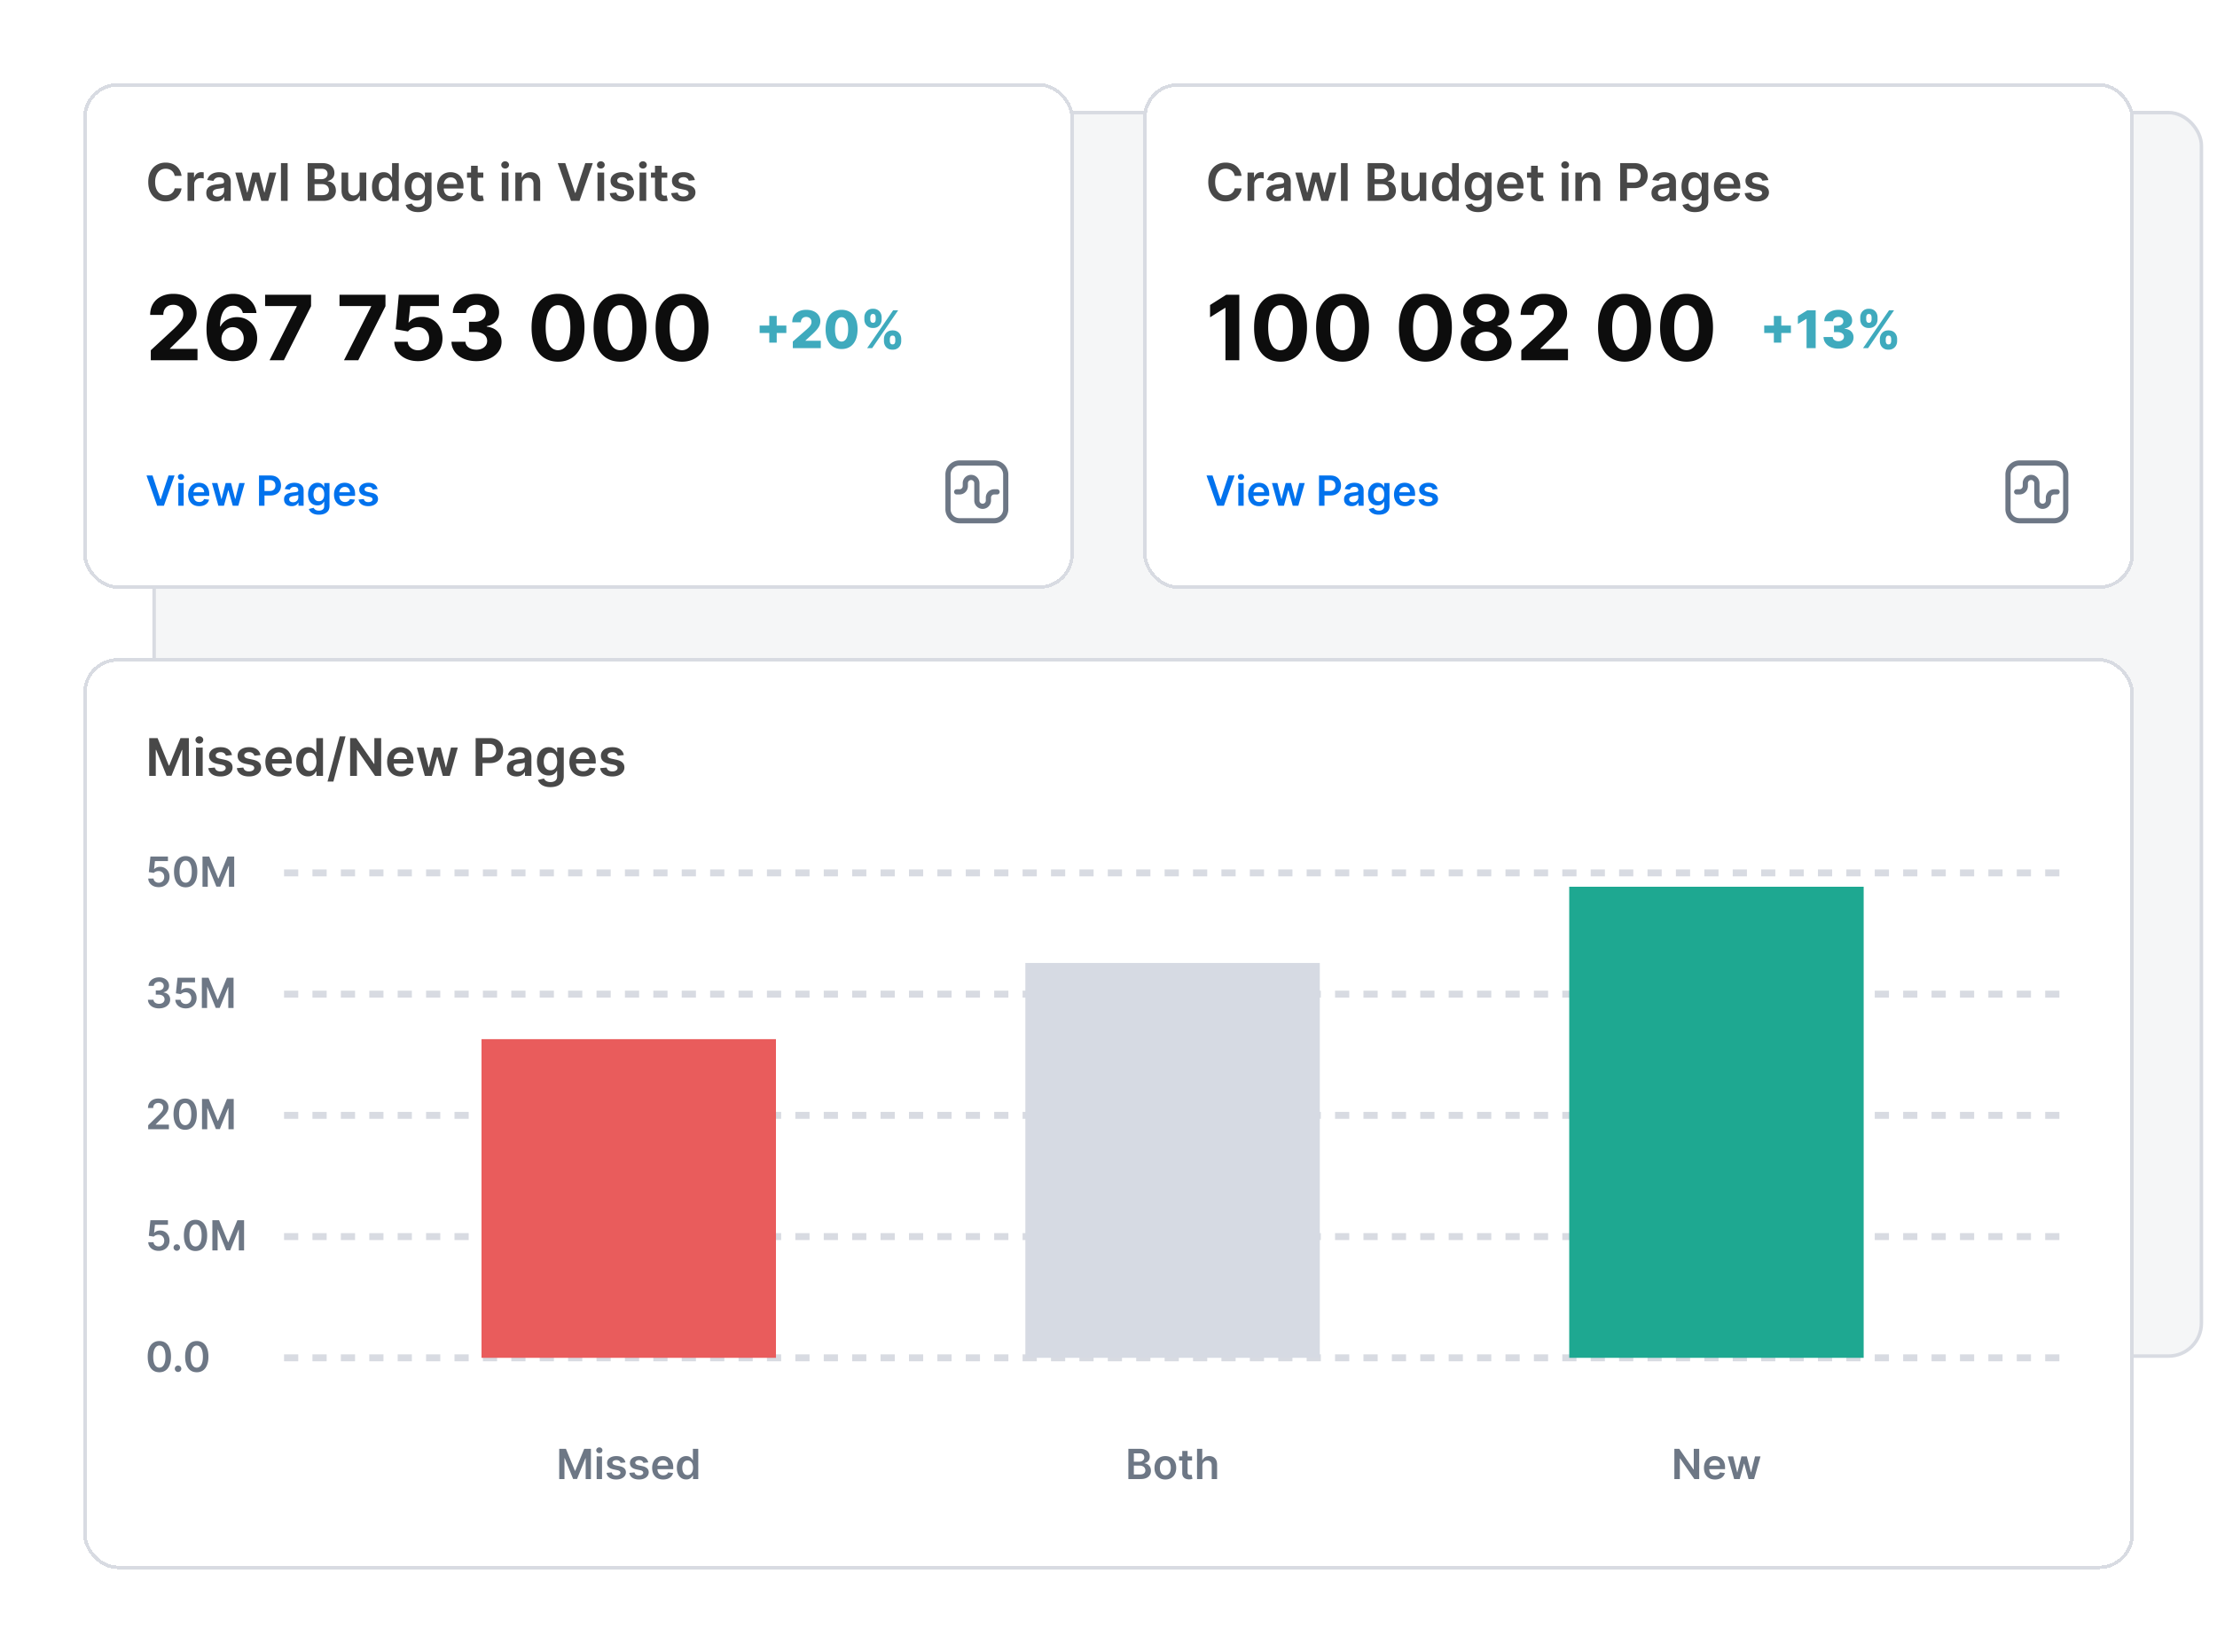 <svg xmlns="http://www.w3.org/2000/svg" width="640" height="477" fill="none"><rect width="591" height="359" x="44.5" y="32.5" fill="#F5F6F7" rx="9.5"/><rect width="591" height="359" x="44.5" y="32.5" stroke="#D8DBE2" rx="9.5"/><g filter="url(#a)"><rect width="286" height="146" x="24" y="12" fill="#fff" rx="10" shape-rendering="crispEdges"/><rect width="285" height="145" x="24.5" y="12.5" stroke="#D8DBE2" rx="9.5" shape-rendering="crispEdges"/><path fill="#484848" d="M52.414 38.772h-1.992a2.5 2.5 0 0 0-.315-.869 2.33 2.33 0 0 0-1.347-1.049 3 3 0 0 0-.933-.138q-.89 0-1.576.447-.687.442-1.076 1.3-.39.852-.39 2.082 0 1.252.39 2.11.394.852 1.076 1.289.687.43 1.571.431.49 0 .916-.127a2.5 2.5 0 0 0 .773-.39q.346-.255.58-.628.24-.373.33-.852l1.993.01a4.3 4.3 0 0 1-.485 1.46 4.3 4.3 0 0 1-.964 1.204 4.5 4.5 0 0 1-1.396.81 5.2 5.2 0 0 1-1.774.287q-1.437 0-2.567-.666t-1.78-1.923-.649-3.015q0-1.763.655-3.014.655-1.258 1.785-1.923 1.13-.666 2.557-.666.91 0 1.693.255t1.396.752q.612.489 1.007 1.203a4.5 4.5 0 0 1 .522 1.62M54.138 46v-8.182h1.87v1.364h.085q.224-.71.767-1.092.549-.39 1.252-.389.159 0 .357.016.203.011.335.037v1.774a2 2 0 0 0-.388-.075 4 4 0 0 0-.506-.037 1.95 1.95 0 0 0-.949.23q-.415.222-.655.623-.24.399-.24.921V46zm8.155.165q-.777 0-1.4-.277a2.3 2.3 0 0 1-.98-.83q-.358-.55-.357-1.354 0-.693.255-1.145t.698-.724.996-.41a8 8 0 0 1 1.156-.208q.72-.075 1.166-.133.448-.064.65-.192.208-.135.208-.41v-.032q0-.602-.357-.933-.356-.33-1.028-.33-.708 0-1.124.31-.41.308-.554.729l-1.8-.256q.213-.746.703-1.246a3.06 3.06 0 0 1 1.199-.757q.708-.255 1.566-.255.59 0 1.177.138.585.139 1.07.458.485.315.778.858.298.543.298 1.358V46H64.76v-1.124h-.064q-.176.34-.496.64-.315.293-.793.473a3.2 3.2 0 0 1-1.114.176m.501-1.417q.58 0 1.007-.229.426-.234.655-.618.234-.383.234-.836v-.964a.9.9 0 0 1-.308.138q-.214.064-.48.112-.267.048-.527.085-.261.038-.453.064a3.4 3.4 0 0 0-.772.192 1.3 1.3 0 0 0-.538.373q-.198.234-.198.607 0 .533.39.805.389.27.99.271M70.241 46l-2.312-8.182h1.966l1.438 5.753h.074l1.47-5.753h1.945l1.47 5.721h.08l1.417-5.72h1.97L77.444 46h-2.009L73.9 40.47h-.112L72.254 46zm12.793-10.91V46h-1.928V35.09zM88.824 46V35.09h4.175q1.183 0 1.966.374.788.367 1.177 1.007.394.64.394 1.448 0 .666-.255 1.14-.256.47-.688.762a2.9 2.9 0 0 1-.964.42v.107q.58.032 1.114.357.537.32.878.906.341.585.341 1.417a2.9 2.9 0 0 1-.41 1.523q-.41.671-1.236 1.06-.826.39-2.077.389zm1.975-1.651h2.126q1.076 0 1.55-.41.48-.416.48-1.066a1.63 1.63 0 0 0-.922-1.491q-.443-.23-1.055-.23h-2.179zm0-4.618h1.955q.511 0 .922-.187.41-.192.644-.538.24-.351.24-.83 0-.636-.448-1.045-.442-.41-1.315-.41h-1.998zm13.012 2.828v-4.74h1.928V46h-1.869v-1.454h-.086a2.46 2.46 0 0 1-.91 1.124q-.629.435-1.55.436-.805 0-1.423-.356a2.5 2.5 0 0 1-.959-1.05q-.346-.692-.346-1.672v-5.21h1.929v4.911q0 .778.426 1.236t1.118.458q.427 0 .826-.207.4-.208.655-.618.261-.416.261-1.04m6.947 3.585a3.1 3.1 0 0 1-1.725-.496q-.762-.495-1.204-1.438-.442-.942-.442-2.29 0-1.364.447-2.301.453-.943 1.22-1.423a3.13 3.13 0 0 1 1.71-.484q.718 0 1.182.245.464.24.735.58.272.336.421.634h.08v-4.08h1.934V46h-1.897v-1.29h-.117q-.149.3-.431.635a2.4 2.4 0 0 1-.746.564q-.463.235-1.167.235m.538-1.582q.614 0 1.044-.33.432-.336.656-.933.223-.595.223-1.39t-.223-1.38q-.22-.586-.65-.91-.426-.325-1.05-.325-.644 0-1.076.335-.431.336-.649.927a3.9 3.9 0 0 0-.219 1.353q0 .767.219 1.37.223.596.655.942.437.34 1.07.34m9.433 4.677q-1.04 0-1.785-.283-.745-.276-1.198-.745a2.6 2.6 0 0 1-.629-1.04l1.737-.42q.117.24.341.474.223.24.602.394.383.16.964.16.82 0 1.358-.4.538-.393.538-1.3v-1.55h-.096a2.7 2.7 0 0 1-.437.613q-.282.315-.751.528-.464.213-1.166.213a3.36 3.36 0 0 1-1.71-.442q-.762-.448-1.215-1.332-.447-.89-.447-2.227 0-1.347.447-2.274.453-.932 1.22-1.412a3.13 3.13 0 0 1 1.71-.484q.719 0 1.183.245.469.24.745.58.277.336.421.634h.107v-1.353h1.901v8.315q0 1.05-.5 1.737-.502.687-1.369 1.028-.868.34-1.971.34m.016-4.869q.612 0 1.044-.298.431-.3.655-.858.224-.56.224-1.342 0-.773-.224-1.353-.218-.58-.65-.9-.426-.325-1.049-.325-.645 0-1.076.335-.432.336-.65.922a3.7 3.7 0 0 0-.219 1.32q0 .752.219 1.316.223.56.655.874.436.309 1.071.309m9.423 1.79q-1.231 0-2.126-.512a3.47 3.47 0 0 1-1.369-1.46q-.479-.947-.479-2.231 0-1.262.479-2.216a3.6 3.6 0 0 1 1.353-1.491q.868-.538 2.04-.538.757 0 1.428.245.677.24 1.193.745.523.506.82 1.29.299.777.299 1.853v.591h-6.707v-1.3h4.858a2.1 2.1 0 0 0-.239-.985 1.75 1.75 0 0 0-.656-.687q-.415-.25-.969-.25-.59 0-1.039.287a2 2 0 0 0-.697.746q-.245.458-.251 1.007v1.135q0 .713.261 1.225.26.505.73.777.468.267 1.097.267.422 0 .762-.117.34-.123.591-.357.25-.235.378-.581l1.801.202q-.17.714-.65 1.247a3.2 3.2 0 0 1-1.214.82q-.741.288-1.694.288m9.355-8.342v1.492h-4.704v-1.492zm-3.543-1.96h1.929v7.681q0 .39.117.597a.63.63 0 0 0 .319.277q.197.074.437.074.181 0 .33-.026a3 3 0 0 0 .235-.048l.325 1.507a4 4 0 0 1-.442.117 3.6 3.6 0 0 1-.693.075 3.14 3.14 0 0 1-1.305-.218 2.03 2.03 0 0 1-.921-.757q-.336-.51-.331-1.278zM144.856 46v-8.182h1.928V46zm.969-9.343q-.458 0-.788-.304a.98.98 0 0 1-.33-.74q0-.437.33-.74.33-.31.788-.31.464 0 .789.31.33.303.33.74 0 .431-.33.74-.326.304-.789.304m4.87 4.549V46h-1.928v-8.182h1.843v1.39h.096q.282-.687.9-1.091.624-.405 1.54-.405.846 0 1.475.362.634.361.98 1.05.352.686.347 1.666V46h-1.929v-4.911q0-.82-.426-1.284-.42-.463-1.166-.463-.507 0-.901.223a1.55 1.55 0 0 0-.612.634q-.219.416-.219 1.007m12.478-6.115 2.839 8.587h.112l2.834-8.587h2.173L167.285 46h-2.439l-3.841-10.91zM172.483 46v-8.182h1.928V46zm.969-9.343q-.458 0-.788-.304a.98.98 0 0 1-.33-.74q0-.437.33-.74.33-.31.788-.31.464 0 .789.31.33.303.33.74 0 .431-.33.74-.325.304-.789.304m9.409 3.324-1.758.192a1.4 1.4 0 0 0-.261-.501 1.3 1.3 0 0 0-.49-.378 1.8 1.8 0 0 0-.757-.144q-.601 0-1.012.26-.405.262-.399.677a.7.7 0 0 0 .261.581q.271.225.895.367l1.395.299q1.161.25 1.726.793.57.544.575 1.423-.005.773-.452 1.363-.442.586-1.231.917-.788.33-1.811.33-1.501 0-2.418-.629-.917-.633-1.092-1.763l1.88-.181q.128.555.544.836.415.282 1.081.283.687 0 1.102-.283.421-.282.421-.698a.73.73 0 0 0-.271-.58q-.267-.23-.831-.352l-1.396-.293q-1.177-.245-1.742-.825-.565-.585-.559-1.481-.006-.756.41-1.31.42-.56 1.167-.863.75-.31 1.731-.31 1.438 0 2.264.613.83.612 1.028 1.657M184.627 46v-8.182h1.928V46zm.969-9.343q-.458 0-.788-.304a.98.98 0 0 1-.331-.74q0-.437.331-.74.33-.31.788-.31a1.1 1.1 0 0 1 .788.31.97.97 0 0 1 .331.74.98.98 0 0 1-.331.74 1.1 1.1 0 0 1-.788.304m7.027 1.161v1.492h-4.703v-1.492zm-3.542-1.96h1.928v7.681q0 .39.117.597a.64.64 0 0 0 .32.277q.197.074.437.074.181 0 .33-.026.155-.027.234-.048l.325 1.507q-.154.054-.442.117a3.6 3.6 0 0 1-.692.075 3.14 3.14 0 0 1-1.305-.218 2.03 2.03 0 0 1-.922-.757q-.335-.51-.33-1.278zm11.504 4.123-1.757.192a1.4 1.4 0 0 0-.262-.501 1.3 1.3 0 0 0-.49-.378 1.8 1.8 0 0 0-.756-.144q-.602 0-1.012.26-.405.262-.4.677a.71.71 0 0 0 .261.581q.273.225.895.367l1.396.299q1.16.25 1.726.793.57.544.575 1.423-.004.773-.453 1.363-.442.586-1.23.917-.789.33-1.811.33-1.503 0-2.419-.629-.915-.633-1.092-1.763l1.881-.181q.127.555.543.836.416.282 1.081.283.688 0 1.103-.283.421-.282.421-.698a.73.73 0 0 0-.272-.58q-.266-.23-.831-.352l-1.395-.293q-1.178-.245-1.742-.825-.565-.585-.559-1.481-.006-.756.41-1.31.42-.56 1.166-.863.752-.31 1.731-.31 1.439 0 2.264.613.831.612 1.028 1.657"/><path fill="#0D0D0D" d="M43.533 92v-2.88l6.73-6.233a25 25 0 0 0 1.44-1.496q.592-.664.896-1.302.305-.645.305-1.394 0-.83-.378-1.43a2.5 2.5 0 0 0-1.035-.933 3.24 3.24 0 0 0-1.486-.333q-.868 0-1.514.351-.647.351-.997 1.007-.351.656-.351 1.56h-3.795q0-1.856.84-3.222t2.355-2.115 3.49-.748q2.031 0 3.536.72 1.514.711 2.354 1.976t.84 2.9q0 1.07-.424 2.114-.416 1.043-1.487 2.317-1.07 1.265-3.019 3.038l-2.76 2.705v.13h7.94V92zm23.634.258a8.5 8.5 0 0 1-2.816-.489 6.4 6.4 0 0 1-2.42-1.56q-1.07-1.08-1.698-2.862-.62-1.782-.619-4.377.01-2.382.545-4.256.544-1.883 1.551-3.195a6.8 6.8 0 0 1 2.428-1.994q1.413-.693 3.167-.693 1.893 0 3.342.739 1.45.73 2.327 1.985.886 1.256 1.071 2.816h-3.942q-.23-.988-.97-1.551-.739-.564-1.828-.563-1.845 0-2.807 1.606-.95 1.607-.97 4.367h.13a4.4 4.4 0 0 1 1.145-1.43 5.2 5.2 0 0 1 1.653-.915 6 6 0 0 1 1.966-.323q1.68 0 2.992.794a5.63 5.63 0 0 1 2.068 2.16q.757 1.376.757 3.15 0 1.92-.895 3.415-.887 1.497-2.484 2.346-1.588.84-3.693.83m-.019-3.139a3.12 3.12 0 0 0 2.798-1.643 3.5 3.5 0 0 0 .415-1.699 3.4 3.4 0 0 0-.415-1.69 3.1 3.1 0 0 0-1.127-1.19q-.72-.444-1.643-.444-.693 0-1.283.259-.582.258-1.025.72a3.46 3.46 0 0 0-.933 2.354q0 .915.416 1.671.424.757 1.145 1.21a3.07 3.07 0 0 0 1.652.452M77.822 92l7.838-15.511v-.13H76.53v-3.268h13.268v3.315L81.949 92zm21.48 0 7.839-15.511v-.13h-9.132v-3.268h13.268v3.315L103.429 92zm21.367.258q-1.957 0-3.49-.72-1.523-.72-2.419-1.985t-.932-2.899h3.878q.064 1.1.923 1.782.859.683 2.04.683.942 0 1.662-.415a2.97 2.97 0 0 0 1.136-1.173q.415-.757.415-1.736 0-.997-.424-1.754a3 3 0 0 0-1.154-1.182q-.74-.424-1.69-.434a4 4 0 0 0-1.616.342q-.775.342-1.209.933l-3.555-.638.896-9.971h11.559v3.268h-8.263l-.49 4.737h.111q.499-.702 1.505-1.163 1.007-.462 2.253-.462 1.708 0 3.047.803a5.8 5.8 0 0 1 2.114 2.207q.776 1.394.767 3.213.009 1.911-.887 3.398-.887 1.476-2.483 2.326-1.588.84-3.694.84m16.841 0q-2.067 0-3.684-.71-1.606-.721-2.539-1.976-.923-1.266-.951-2.918h4.026q.036.693.452 1.219.425.517 1.127.803.701.286 1.579.286.913 0 1.615-.323a2.65 2.65 0 0 0 1.099-.895q.397-.573.397-1.32 0-.758-.425-1.34-.415-.59-1.2-.923-.776-.332-1.847-.332h-1.763v-2.936h1.763q.906 0 1.598-.314.702-.315 1.089-.868.388-.564.388-1.311 0-.711-.342-1.247a2.25 2.25 0 0 0-.941-.849q-.6-.305-1.404-.305-.812 0-1.486.296-.675.286-1.081.822-.405.535-.433 1.255h-3.832q.027-1.635.932-2.88.906-1.247 2.438-1.949 1.542-.71 3.481-.71 1.957 0 3.425.71 1.468.711 2.281 1.92.82 1.201.812 2.697.01 1.588-.988 2.65-.987 1.061-2.576 1.348v.147q2.087.268 3.176 1.45 1.1 1.173 1.09 2.936.009 1.616-.933 2.871-.932 1.257-2.576 1.976-1.643.72-3.767.72m23.581.157q-2.382-.01-4.099-1.172-1.708-1.164-2.632-3.37-.914-2.206-.904-5.31 0-3.091.914-5.271.923-2.18 2.631-3.315 1.717-1.145 4.09-1.145t4.081 1.145q1.717 1.145 2.641 3.324.923 2.17.914 5.263 0 3.111-.923 5.318-.915 2.207-2.623 3.37t-4.09 1.163m0-3.314q1.625 0 2.595-1.634.969-1.635.96-4.903 0-2.151-.443-3.582-.435-1.431-1.237-2.152a2.7 2.7 0 0 0-1.875-.72q-1.616 0-2.585 1.616-.97 1.616-.979 4.838 0 2.179.434 3.638.444 1.449 1.247 2.179a2.73 2.73 0 0 0 1.883.72m17.901 3.314q-2.382-.01-4.1-1.172-1.708-1.164-2.631-3.37-.915-2.206-.905-5.31 0-3.091.914-5.271.924-2.18 2.631-3.315 1.718-1.145 4.091-1.145t4.081 1.145q1.718 1.145 2.64 3.324.924 2.17.914 5.263 0 3.111-.923 5.318-.913 2.207-2.622 3.37t-4.09 1.163m0-3.314q1.625 0 2.594-1.634.969-1.635.96-4.903 0-2.151-.443-3.582-.434-1.431-1.237-2.152a2.7 2.7 0 0 0-1.874-.72q-1.616 0-2.586 1.616t-.978 4.838q0 2.179.434 3.638.443 1.449 1.246 2.179.803.72 1.884.72m17.9 3.314q-2.382-.01-4.099-1.172-1.708-1.164-2.632-3.37-.914-2.206-.905-5.31 0-3.091.914-5.271.924-2.18 2.632-3.315 1.717-1.145 4.09-1.145t4.081 1.145q1.717 1.145 2.641 3.324.923 2.17.914 5.263 0 3.111-.924 5.318-.914 2.207-2.622 3.37t-4.09 1.163m0-3.314q1.625 0 2.595-1.634.969-1.635.96-4.903 0-2.151-.443-3.582-.434-1.431-1.238-2.152a2.7 2.7 0 0 0-1.874-.72q-1.616 0-2.585 1.616-.97 1.616-.979 4.838 0 2.179.434 3.638.444 1.449 1.247 2.179a2.73 2.73 0 0 0 1.883.72"/><path fill="#3FAABD" d="M222.075 86.923V79.21h2.147v7.713zm-2.786-2.78V81.99h7.713v2.152zm9.579 4.357v-1.896l3.979-3.484q.447-.405.762-.74.314-.342.479-.682.165-.346.165-.751 0-.453-.197-.773a1.3 1.3 0 0 0-.543-.5 1.7 1.7 0 0 0-.794-.176q-.452 0-.794.186-.34.181-.532.528-.187.346-.187.841h-2.498q0-1.113.501-1.923.5-.81 1.406-1.246.91-.442 2.115-.442 1.24 0 2.157.415.916.415 1.417 1.162.506.74.506 1.72 0 .623-.25 1.236t-.901 1.353q-.644.74-1.832 1.774l-1.305 1.203v.07h4.421V88.5zm14.077.266q-1.428 0-2.461-.676-1.034-.682-1.593-1.955-.559-1.278-.554-3.074.005-1.794.56-3.046.56-1.257 1.587-1.913 1.033-.66 2.461-.66t2.461.66q1.038.656 1.598 1.913.559 1.257.554 3.046 0 1.8-.559 3.08-.56 1.278-1.593 1.954-1.028.671-2.461.671m0-2.157q.852 0 1.38-.868.526-.874.522-2.68 0-1.182-.24-1.95-.24-.772-.666-1.15a1.45 1.45 0 0 0-.996-.378q-.847 0-1.369.858-.522.852-.527 2.62-.006 1.2.229 1.987.24.789.671 1.177.432.384.996.384m12.233-.154v-.576q0-.67.287-1.24.294-.57.847-.917.555-.346 1.353-.346.816 0 1.369.346.56.34.842.91.288.566.288 1.247v.575q0 .672-.288 1.242t-.847.916-1.364.346q-.809 0-1.363-.346a2.27 2.27 0 0 1-.842-.916 2.76 2.76 0 0 1-.282-1.242m1.699-.576v.575q0 .341.165.656.17.314.623.314.464 0 .624-.304.159-.309.159-.666v-.575a1.5 1.5 0 0 0-.154-.67q-.15-.32-.629-.32-.447 0-.618.32-.17.313-.17.67m-7.356-5.667v-.576q0-.681.293-1.246.299-.57.852-.911.554-.346 1.342-.346.816 0 1.369.346.56.34.847.91.288.566.288 1.247v.576q0 .681-.293 1.246a2.2 2.2 0 0 1-.847.9q-.559.336-1.364.336-.804 0-1.363-.341a2.24 2.24 0 0 1-.842-.906 2.7 2.7 0 0 1-.282-1.235m1.715-.576v.576q0 .357.165.665.17.304.607.304.47 0 .624-.303.159-.31.159-.666v-.576q0-.357-.149-.67-.149-.32-.634-.32-.447 0-.612.325-.16.324-.16.665m-.911 8.864 7.5-10.91h1.454l-7.5 10.91z"/><path fill="#0172ED" d="m44.028 125.273 2.272 6.869h.09l2.266-6.869h1.739L47.318 134h-1.951l-3.073-8.727zM51.476 134v-6.545h1.543V134zm.776-7.474a.9.9 0 0 1-.63-.243.79.79 0 0 1-.265-.593q0-.35.264-.592a.9.9 0 0 1 .63-.247.88.88 0 0 1 .632.247.77.77 0 0 1 .264.592q0 .345-.264.593a.9.9 0 0 1-.631.243m5.25 7.602q-.983 0-1.7-.409a2.77 2.77 0 0 1-1.095-1.168q-.383-.759-.383-1.785 0-1.011.383-1.773.388-.767 1.083-1.193.695-.43 1.632-.431.605 0 1.142.196.54.192.955.597.417.405.656 1.031.238.622.238 1.483v.473h-5.365v-1.04h3.887a1.66 1.66 0 0 0-.192-.788 1.4 1.4 0 0 0-.524-.55q-.332-.2-.776-.2-.473 0-.83.23-.359.226-.559.597-.196.367-.2.805v.908q0 .57.209.98.208.405.583.622.375.213.878.213.337 0 .61-.094.272-.098.472-.285.201-.188.303-.465l1.44.162q-.136.571-.52.997-.378.422-.971.657-.593.23-1.355.23m5.532-.128-1.85-6.545h1.573l1.15 4.602h.06l1.177-4.602h1.555l1.176 4.576h.064l1.133-4.576h1.577L68.796 134h-1.607l-1.227-4.423h-.09L64.645 134zm11.737 0v-8.727h3.273q1.005 0 1.687.375.687.374 1.036 1.031.353.652.353 1.483 0 .84-.353 1.491a2.53 2.53 0 0 1-1.044 1.027q-.69.371-1.7.371h-2.17v-1.3h1.956q.588 0 .963-.204t.554-.563q.184-.357.184-.822t-.184-.818a1.25 1.25 0 0 0-.558-.55q-.375-.2-.967-.2h-1.45V134zm9.42.132q-.621 0-1.12-.221a1.84 1.84 0 0 1-.784-.665q-.285-.44-.286-1.083 0-.553.205-.916.204-.362.558-.579.354-.218.797-.329.448-.115.925-.166.574-.059.933-.106.358-.05.52-.154.166-.106.166-.328v-.025q0-.482-.285-.746t-.823-.264q-.567 0-.899.247a1.23 1.23 0 0 0-.443.584l-1.44-.205q.17-.597.562-.997a2.44 2.44 0 0 1 .959-.605 3.7 3.7 0 0 1 1.253-.205q.473 0 .941.111.469.11.857.367.387.25.622.686.24.434.239 1.086V134h-1.483v-.899h-.051a1.88 1.88 0 0 1-1.032.89q-.379.141-.89.141m.401-1.133q.465 0 .806-.184.34-.187.524-.494.187-.308.187-.669v-.771a.7.7 0 0 1-.247.11 3 3 0 0 1-.383.09q-.213.038-.422.068l-.362.051q-.345.048-.618.154t-.43.298a.73.73 0 0 0-.158.486q0 .426.31.643.312.218.793.218m7.454 3.592q-.832 0-1.428-.226-.596-.222-.959-.597a2.1 2.1 0 0 1-.503-.83l1.39-.337q.093.192.272.379.18.192.482.315.306.129.771.128.657 0 1.087-.319.43-.316.43-1.04v-1.24h-.077q-.12.238-.35.49-.225.252-.6.422-.37.17-.933.17-.754 0-1.368-.353-.609-.358-.972-1.066-.357-.711-.358-1.781 0-1.078.358-1.82.363-.745.976-1.129.614-.388 1.368-.388.576 0 .946.196.375.192.597.465.221.268.336.507h.086v-1.082h1.52v6.652q0 .838-.4 1.389-.4.549-1.095.822t-1.576.273m.012-3.895q.49 0 .835-.239.345-.238.525-.686.179-.447.179-1.074 0-.617-.18-1.082a1.54 1.54 0 0 0-.52-.72q-.34-.26-.839-.26-.515 0-.86.268-.346.269-.52.738a3 3 0 0 0-.175 1.056q0 .602.175 1.053.179.447.524.699.35.247.856.247m7.539 1.432q-.985 0-1.7-.409a2.77 2.77 0 0 1-1.096-1.168q-.383-.759-.383-1.785 0-1.011.383-1.773.389-.767 1.082-1.193.696-.43 1.633-.431.605 0 1.142.196.54.192.954.597.418.405.656 1.031.24.622.239 1.483v.473h-5.365v-1.04h3.886a1.65 1.65 0 0 0-.191-.788 1.4 1.4 0 0 0-.525-.55q-.332-.2-.775-.2-.472 0-.831.23-.359.226-.558.597-.197.367-.2.805v.908q0 .57.208.98.21.405.584.622.375.213.878.213.336 0 .609-.094.273-.098.473-.285.201-.188.303-.465l1.44.162a2.24 2.24 0 0 1-.52.997q-.379.422-.971.657-.593.23-1.355.23m9.388-4.943-1.406.153a1.12 1.12 0 0 0-.601-.703 1.4 1.4 0 0 0-.605-.115q-.482 0-.809.209-.324.208-.32.541a.56.56 0 0 0 .209.464q.217.18.716.294l1.116.239q.929.2 1.381.635.456.435.46 1.138a1.8 1.8 0 0 1-.362 1.091q-.354.468-.985.733-.63.264-1.448.264-1.202 0-1.935-.503-.733-.507-.874-1.411l1.505-.144q.102.442.434.669.333.225.865.225.55 0 .882-.225.337-.226.337-.559a.58.58 0 0 0-.217-.464q-.213-.183-.665-.281l-1.116-.235q-.942-.196-1.394-.66-.451-.47-.447-1.185a1.67 1.67 0 0 1 .328-1.048q.336-.448.933-.691.601-.247 1.385-.247 1.15 0 1.811.49.664.49.822 1.326"/><g clip-path="url(#b)"><path stroke="#6D7785" stroke-linecap="round" stroke-width="1.5" d="M276.168 130.001h.833c.921 0 1.667-.746 1.667-1.666v-.834a1.666 1.666 0 0 1 3.333 0v5a1.667 1.667 0 1 0 3.334 0v-.833c0-.921.746-1.667 1.666-1.667h.834m-10.834 8.334h10a3.334 3.334 0 0 0 3.334-3.334v-10a3.334 3.334 0 0 0-3.334-3.333h-10a3.333 3.333 0 0 0-3.333 3.333v10a3.334 3.334 0 0 0 3.333 3.334Z"/></g></g><g filter="url(#c)"><rect width="592" height="263" x="24" y="178" fill="#fff" rx="10" shape-rendering="crispEdges"/><rect width="591" height="262" x="24.5" y="178.5" stroke="#D8DBE2" rx="9.5" shape-rendering="crispEdges"/><path fill="#484848" d="M43.076 201.091h2.418l3.239 7.905h.128l3.238-7.905h2.419V212H52.62v-7.495h-.1l-3.016 7.463h-1.417l-3.014-7.479h-.102V212h-1.896zM56.584 212v-8.182h1.929V212zm.97-9.343q-.458 0-.788-.304a.98.98 0 0 1-.33-.74q0-.437.33-.74.33-.309.788-.309.464 0 .788.309.33.303.33.74 0 .431-.33.74a1.1 1.1 0 0 1-.788.304m9.408 3.324-1.758.192a1.4 1.4 0 0 0-.26-.501 1.3 1.3 0 0 0-.49-.378 1.8 1.8 0 0 0-.757-.144q-.602 0-1.012.261-.405.26-.4.676a.71.71 0 0 0 .261.581q.272.224.895.368l1.396.298q1.161.25 1.726.793.57.544.575 1.423a2.22 2.22 0 0 1-.453 1.363q-.442.586-1.23.917-.79.33-1.811.33-1.503 0-2.419-.629-.915-.633-1.092-1.763l1.88-.181q.129.554.544.836.415.283 1.081.283.688 0 1.103-.283.42-.282.42-.698a.73.73 0 0 0-.27-.58q-.267-.23-.832-.352l-1.395-.293q-1.178-.245-1.742-.825-.565-.587-.56-1.481-.004-.756.41-1.31.422-.56 1.167-.863.75-.309 1.731-.309 1.44 0 2.264.612.831.613 1.028 1.657m8.233 0-1.758.192a1.4 1.4 0 0 0-.261-.501 1.3 1.3 0 0 0-.49-.378 1.8 1.8 0 0 0-.757-.144q-.6 0-1.012.261-.405.26-.4.676a.7.7 0 0 0 .262.581q.272.224.895.368l1.395.298q1.162.25 1.726.793.57.544.576 1.423a2.22 2.22 0 0 1-.453 1.363q-.442.586-1.23.917-.789.33-1.812.33-1.502 0-2.418-.629-.916-.633-1.092-1.763l1.88-.181q.128.554.544.836.415.283 1.08.283.688 0 1.103-.283.421-.282.421-.698a.73.73 0 0 0-.271-.58q-.267-.23-.831-.352l-1.396-.293q-1.177-.245-1.742-.825-.564-.587-.56-1.481-.005-.756.411-1.31.42-.56 1.167-.863.75-.309 1.73-.309 1.44 0 2.265.612.83.613 1.028 1.657m5.388 6.179q-1.231 0-2.126-.512a3.46 3.46 0 0 1-1.369-1.459q-.48-.948-.48-2.232 0-1.263.48-2.216a3.63 3.63 0 0 1 1.353-1.491q.87-.538 2.04-.538.757 0 1.428.245a3.2 3.2 0 0 1 1.193.745q.523.506.82 1.289.3.779.299 1.854v.591h-6.707v-1.299h4.858a2.1 2.1 0 0 0-.24-.986 1.74 1.74 0 0 0-.654-.687 1.84 1.84 0 0 0-.97-.25q-.59 0-1.039.287-.447.283-.697.746a2.15 2.15 0 0 0-.25 1.007v1.134q0 .714.26 1.226.262.505.73.777a2.2 2.2 0 0 0 1.097.267q.42 0 .762-.118.34-.122.591-.356.25-.235.379-.581l1.8.202q-.17.714-.65 1.247a3.2 3.2 0 0 1-1.215.82q-.74.288-1.693.288m8.305-.016a3.1 3.1 0 0 1-1.726-.496q-.761-.495-1.203-1.438-.443-.942-.443-2.29 0-1.363.448-2.301.452-.943 1.22-1.423a3.14 3.14 0 0 1 1.71-.484q.718 0 1.182.245.464.239.735.58.272.336.421.634h.08v-4.08h1.934V212h-1.897v-1.289h-.117q-.15.298-.431.634-.283.33-.746.564-.464.235-1.167.235m.538-1.582q.613 0 1.044-.33.431-.336.656-.933.223-.596.223-1.39t-.224-1.38q-.218-.585-.65-.91-.425-.325-1.049-.325-.645 0-1.076.335-.43.336-.65.927a3.9 3.9 0 0 0-.218 1.353q0 .767.219 1.369.223.597.655.943.436.34 1.07.341m10.328-9.982-3.516 13.061h-1.689l3.516-13.061zm10.28.511V212h-1.758l-5.14-7.431h-.091V212h-1.976v-10.909h1.769l5.135 7.436h.095v-7.436zm5.69 11.069q-1.23 0-2.125-.512a3.47 3.47 0 0 1-1.369-1.459q-.48-.948-.479-2.232 0-1.263.479-2.216a3.6 3.6 0 0 1 1.353-1.491q.869-.538 2.04-.538.756 0 1.428.245.676.239 1.193.745.522.506.82 1.289.298.779.298 1.854v.591h-6.706v-1.299h4.858a2.1 2.1 0 0 0-.24-.986 1.74 1.74 0 0 0-.655-.687 1.84 1.84 0 0 0-.969-.25q-.591 0-1.039.287a2 2 0 0 0-.698.746 2.15 2.15 0 0 0-.25 1.007v1.134q0 .714.261 1.226.26.505.73.777.468.267 1.097.267.42 0 .762-.118.34-.122.591-.356.25-.235.378-.581l1.8.202q-.17.714-.649 1.247a3.2 3.2 0 0 1-1.215.82q-.74.288-1.694.288m6.914-.16-2.311-8.182h1.965l1.438 5.753h.075l1.47-5.753h1.944l1.47 5.721h.08l1.417-5.721h1.971L129.84 212h-2.008l-1.534-5.529h-.112L124.652 212zm14.671 0v-10.909h4.091q1.257 0 2.11.469a3.12 3.12 0 0 1 1.294 1.289q.442.815.442 1.853 0 1.05-.442 1.865a3.16 3.16 0 0 1-1.305 1.283q-.863.464-2.125.464h-2.712v-1.625h2.445q.736 0 1.204-.255.469-.256.693-.704.228-.447.229-1.028 0-.58-.229-1.022a1.56 1.56 0 0 0-.698-.687q-.47-.25-1.209-.251h-1.811V212zm11.776.165q-.777 0-1.401-.277a2.3 2.3 0 0 1-.98-.831q-.357-.549-.357-1.353 0-.692.256-1.145t.698-.724a3.5 3.5 0 0 1 .996-.411 8 8 0 0 1 1.156-.207q.719-.075 1.166-.134.448-.063.65-.191.208-.134.208-.41v-.032q0-.602-.357-.933-.356-.33-1.028-.33-.708 0-1.124.309a1.54 1.54 0 0 0-.554.73l-1.8-.256q.213-.745.703-1.246.49-.507 1.198-.757.71-.255 1.566-.255.592 0 1.178.138.585.138 1.07.458.486.315.778.858.298.543.298 1.358V212h-1.853v-1.124h-.064a2.357 2.357 0 0 1-1.289 1.113 3.2 3.2 0 0 1-1.114.176m.501-1.417q.58 0 1.007-.229.426-.234.655-.618.234-.383.234-.836v-.964a.9.9 0 0 1-.309.138 4 4 0 0 1-.479.112q-.266.048-.527.085t-.453.064a3.3 3.3 0 0 0-.772.192 1.3 1.3 0 0 0-.538.373q-.198.235-.198.607 0 .532.389.805.39.271.991.271m9.317 4.491q-1.04 0-1.785-.283-.746-.276-1.198-.745a2.6 2.6 0 0 1-.629-1.039l1.737-.421q.117.24.34.474.224.24.602.394.384.16.964.16.82 0 1.359-.399.538-.394.538-1.3v-1.55h-.096q-.15.299-.437.612-.282.315-.751.528-.464.213-1.166.213a3.37 3.37 0 0 1-1.71-.442q-.762-.448-1.215-1.332-.447-.89-.447-2.227 0-1.347.447-2.274.453-.932 1.22-1.412a3.13 3.13 0 0 1 1.71-.484q.719 0 1.182.245.469.239.746.58.277.336.421.634h.106v-1.353h1.902v8.315q0 1.05-.501 1.737-.5.686-1.369 1.028-.867.34-1.97.341m.016-4.869q.612 0 1.044-.298.431-.299.655-.858.223-.56.223-1.342 0-.772-.223-1.353-.218-.58-.65-.9-.426-.325-1.049-.325-.645 0-1.076.335a2.03 2.03 0 0 0-.65.922 3.7 3.7 0 0 0-.219 1.321q0 .751.219 1.316.223.559.655.873.437.309 1.071.309m9.422 1.79q-1.23 0-2.125-.512a3.47 3.47 0 0 1-1.369-1.459q-.479-.948-.479-2.232 0-1.263.479-2.216a3.6 3.6 0 0 1 1.353-1.491q.868-.538 2.04-.538.756 0 1.428.245.677.239 1.193.745.522.506.82 1.289.299.779.299 1.854v.591h-6.707v-1.299h4.858a2.1 2.1 0 0 0-.239-.986 1.75 1.75 0 0 0-.656-.687 1.84 1.84 0 0 0-.969-.25q-.591 0-1.039.287a2 2 0 0 0-.698.746 2.16 2.16 0 0 0-.25 1.007v1.134q0 .714.261 1.226.26.505.73.777.468.267 1.097.267.421 0 .762-.118.34-.122.591-.356.25-.235.378-.581l1.801.202a2.8 2.8 0 0 1-.65 1.247 3.2 3.2 0 0 1-1.215.82q-.74.288-1.694.288m11.737-6.179-1.758.192a1.4 1.4 0 0 0-.261-.501 1.3 1.3 0 0 0-.49-.378 1.8 1.8 0 0 0-.757-.144q-.601 0-1.012.261-.405.26-.399.676a.7.7 0 0 0 .261.581q.271.224.895.368l1.395.298q1.161.25 1.726.793.57.544.575 1.423a2.22 2.22 0 0 1-.452 1.363q-.442.586-1.231.917-.788.33-1.811.33-1.502 0-2.418-.629-.916-.633-1.092-1.763l1.88-.181q.127.554.543.836.416.283 1.082.283.687 0 1.102-.283.421-.282.421-.698a.72.72 0 0 0-.272-.58q-.265-.23-.831-.352l-1.395-.293q-1.178-.245-1.742-.825-.565-.587-.559-1.481-.006-.756.41-1.31.42-.56 1.166-.863.751-.309 1.732-.309 1.438 0 2.263.612.831.613 1.029 1.657"/><path fill="#6D7785" d="M45.81 244.119q-.853 0-1.526-.319a2.7 2.7 0 0 1-1.07-.887 2.35 2.35 0 0 1-.417-1.287h1.534q.042.537.464.878.423.337 1.015.337a1.532 1.532 0 0 0 1.398-.805q.208-.38.204-.866a1.74 1.74 0 0 0-.209-.877 1.56 1.56 0 0 0-.584-.601 1.63 1.63 0 0 0-.852-.222 2 2 0 0 0-.771.145q-.38.149-.601.392l-1.428-.234.456-4.5h5.063v1.321h-3.754l-.252 2.314h.051q.243-.286.686-.473.444-.192.972-.192.792 0 1.415.375.622.37.98 1.023.357.651.358 1.491 0 .865-.4 1.543a2.84 2.84 0 0 1-1.105 1.061q-.702.383-1.627.383m7.785.047q-1.052 0-1.807-.532-.75-.537-1.154-1.547-.4-1.014-.401-2.442.005-1.427.405-2.429.405-1.006 1.155-1.534.753-.529 1.802-.529t1.803.529q.754.528 1.155 1.534.404 1.005.404 2.429 0 1.432-.404 2.446-.4 1.01-1.155 1.543-.75.532-1.803.532m0-1.334q.819 0 1.291-.805.478-.81.478-2.382 0-1.04-.218-1.747t-.613-1.066a1.35 1.35 0 0 0-.938-.362q-.813 0-1.287.81-.472.805-.477 2.365-.004 1.044.209 1.756.218.711.613 1.073.397.358.942.358m4.864-7.559h1.934l2.591 6.324h.102l2.591-6.324h1.935V244h-1.517v-5.996h-.081l-2.412 5.97h-1.134l-2.412-5.983h-.08V244h-1.517z"/><path stroke="#D8DBE2" stroke-dasharray="4.1 4.1" stroke-width="2" d="M82 240h516"/><path fill="#6D7785" d="M45.908 279.119q-.921 0-1.637-.315a2.74 2.74 0 0 1-1.125-.878 2.27 2.27 0 0 1-.439-1.3h1.603q.021.354.234.618.213.261.567.405t.792.145q.47 0 .831-.162.362-.166.567-.46t.2-.678a1.18 1.18 0 0 0-.204-.699 1.4 1.4 0 0 0-.605-.473q-.393-.17-.946-.17h-.772v-1.219h.772q.456 0 .797-.157.345-.158.54-.444.197-.29.193-.669a1.16 1.16 0 0 0-.167-.643 1.13 1.13 0 0 0-.473-.431 1.56 1.56 0 0 0-.711-.153 1.9 1.9 0 0 0-.742.145q-.34.145-.55.413a1.05 1.05 0 0 0-.221.631H42.89q.017-.733.422-1.287a2.7 2.7 0 0 1 1.09-.869q.682-.315 1.53-.316.874 0 1.517.329.648.323 1.002.873a2.2 2.2 0 0 1 .353 1.215q.004.737-.434 1.235-.434.5-1.142.652v.069q.92.127 1.41.681.495.55.49 1.368 0 .733-.417 1.313-.414.575-1.142.903-.724.328-1.662.328m7.718 0q-.852 0-1.526-.319a2.7 2.7 0 0 1-1.07-.887 2.35 2.35 0 0 1-.417-1.287h1.534q.043.537.465.878.422.337 1.014.337a1.532 1.532 0 0 0 1.398-.805q.209-.38.204-.866a1.74 1.74 0 0 0-.209-.877 1.56 1.56 0 0 0-.583-.601 1.63 1.63 0 0 0-.852-.222 2 2 0 0 0-.772.145q-.38.149-.6.392l-1.428-.234.456-4.5h5.062v1.321h-3.754l-.252 2.314h.052q.242-.286.686-.473.443-.192.971-.192.793 0 1.415.375.623.37.98 1.023.358.651.358 1.491 0 .865-.4 1.543a2.84 2.84 0 0 1-1.104 1.061q-.703.383-1.628.383m4.645-8.846h1.935l2.59 6.324h.103l2.59-6.324h1.935V279h-1.517v-5.996h-.08l-2.413 5.97h-1.133l-2.412-5.983h-.081V279h-1.517z"/><path stroke="#D8DBE2" stroke-dasharray="4.1 4.1" stroke-width="2" d="M82 275h516"/><path fill="#6D7785" d="M42.776 314v-1.142l3.03-2.97q.434-.44.724-.78a2.8 2.8 0 0 0 .434-.661 1.6 1.6 0 0 0 .145-.681 1.3 1.3 0 0 0-.187-.708 1.25 1.25 0 0 0-.516-.46 1.66 1.66 0 0 0-.745-.162q-.43 0-.755.179a1.24 1.24 0 0 0-.503.499 1.6 1.6 0 0 0-.174.771h-1.505q0-.831.38-1.445.378-.614 1.044-.95.669-.337 1.534-.337.878 0 1.542.329.665.327 1.032.899.37.57.37 1.304 0 .489-.187.963-.187.472-.66 1.048-.47.576-1.317 1.393l-1.505 1.53v.06h3.801V314zm10.679.166q-1.053 0-1.807-.532-.75-.537-1.155-1.547-.4-1.014-.4-2.442.003-1.428.404-2.429.405-1.006 1.155-1.534.755-.529 1.803-.529t1.802.529q.754.528 1.155 1.534.405 1.005.405 2.429 0 1.432-.405 2.446-.4 1.01-1.155 1.543-.75.532-1.802.532m0-1.334q.818 0 1.29-.805.478-.81.478-2.382 0-1.04-.217-1.747-.218-.708-.614-1.066a1.35 1.35 0 0 0-.937-.362q-.815 0-1.287.81-.474.805-.478 2.365-.004 1.044.21 1.756.216.711.613 1.073.396.358.942.358m4.863-7.559h1.935l2.59 6.324h.103l2.59-6.324h1.935V314h-1.517v-5.996h-.08l-2.413 5.97h-1.133l-2.412-5.983h-.081V314h-1.517z"/><path stroke="#D8DBE2" stroke-dasharray="4.1 4.1" stroke-width="2" d="M82 310h516"/><path fill="#6D7785" d="M45.81 349.119q-.853 0-1.526-.319a2.7 2.7 0 0 1-1.07-.887 2.35 2.35 0 0 1-.417-1.287h1.534q.042.537.464.878.423.337 1.015.337a1.532 1.532 0 0 0 1.398-.805q.208-.38.204-.866a1.74 1.74 0 0 0-.209-.877 1.56 1.56 0 0 0-.584-.601 1.63 1.63 0 0 0-.852-.222 2 2 0 0 0-.771.145q-.38.149-.601.392l-1.428-.234.456-4.5h5.063v1.321h-3.754l-.252 2.314h.051q.243-.286.686-.473.444-.192.972-.192.792 0 1.415.375.622.37.98 1.023.357.651.358 1.491 0 .865-.4 1.543a2.84 2.84 0 0 1-1.105 1.061q-.702.383-1.627.383m5.234-.025a.91.91 0 0 1-.665-.273.88.88 0 0 1-.273-.665.87.87 0 0 1 .273-.656.91.91 0 0 1 .665-.273q.375 0 .652.273a.9.9 0 0 1 .149 1.129 1 1 0 0 1-.341.341.9.9 0 0 1-.46.124m5.399.072q-1.053 0-1.807-.532-.75-.537-1.155-1.547-.4-1.014-.4-2.442.003-1.428.404-2.429.405-1.006 1.155-1.534.755-.529 1.803-.529t1.802.529 1.155 1.534q.405 1.005.405 2.429 0 1.432-.405 2.446-.4 1.01-1.155 1.543-.75.532-1.802.532m0-1.334q.818 0 1.291-.805.477-.81.477-2.382 0-1.04-.217-1.747-.218-.708-.614-1.066a1.35 1.35 0 0 0-.937-.362q-.815 0-1.287.81-.472.805-.477 2.365-.005 1.044.208 1.756.218.711.614 1.073.396.358.942.358m4.863-7.559h1.935l2.59 6.324h.103l2.59-6.324h1.936V349h-1.517v-5.996h-.081l-2.412 5.97h-1.134l-2.412-5.983h-.08V349h-1.518z"/><path stroke="#D8DBE2" stroke-dasharray="4.1 4.1" stroke-width="2" d="M82 345h516"/><path fill="#6D7785" d="M46.001 384.166q-1.052 0-1.806-.532-.75-.537-1.155-1.547-.4-1.014-.4-2.442.003-1.428.404-2.429.405-1.006 1.155-1.534.755-.528 1.802-.529 1.05 0 1.803.529.754.528 1.155 1.534.405 1.005.405 2.429 0 1.432-.405 2.446-.4 1.01-1.155 1.543-.75.532-1.803.532m0-1.334q.819 0 1.292-.805.477-.81.477-2.382 0-1.04-.217-1.747-.218-.708-.614-1.066a1.35 1.35 0 0 0-.938-.362q-.813 0-1.286.81-.474.805-.478 2.365-.004 1.044.209 1.756.218.711.614 1.073.396.358.941.358m5.406 1.262a.91.91 0 0 1-.665-.273.88.88 0 0 1-.273-.665.87.87 0 0 1 .273-.656.91.91 0 0 1 .665-.273q.375 0 .652.273a.9.9 0 0 1 .15 1.129 1 1 0 0 1-.342.341.9.9 0 0 1-.46.124m5.4.072q-1.054 0-1.808-.532-.75-.537-1.155-1.547-.4-1.014-.4-2.442.005-1.428.405-2.429.405-1.006 1.155-1.534.753-.528 1.802-.529 1.048 0 1.803.529.753.528 1.154 1.534.405 1.005.405 2.429 0 1.432-.404 2.446-.402 1.01-1.155 1.543-.75.532-1.803.532m0-1.334q.817 0 1.29-.805.478-.81.478-2.382 0-1.04-.218-1.747t-.613-1.066a1.35 1.35 0 0 0-.938-.362q-.813 0-1.287.81-.472.805-.477 2.365-.004 1.044.209 1.756.218.711.613 1.073.398.358.942.358"/><path stroke="#D8DBE2" stroke-dasharray="4.1 4.1" stroke-width="2" d="M82 380h516"/><path fill="#6D7785" d="M161.437 406.273h1.935l2.591 6.324h.102l2.591-6.324h1.934V415h-1.517v-5.996h-.081l-2.412 5.97h-1.133l-2.412-5.983h-.081V415h-1.517zM172.244 415v-6.545h1.542V415zm.775-7.474a.9.9 0 0 1-.63-.243.79.79 0 0 1-.265-.593q0-.35.265-.592a.9.9 0 0 1 .63-.247.88.88 0 0 1 .631.247.77.77 0 0 1 .264.592q0 .345-.264.593a.9.9 0 0 1-.631.243m7.527 2.659-1.406.153a1.1 1.1 0 0 0-.209-.4 1 1 0 0 0-.392-.303 1.4 1.4 0 0 0-.605-.115q-.482 0-.81.209-.324.208-.319.541a.56.56 0 0 0 .208.464q.218.18.716.294l1.117.239q.929.2 1.38.635.456.435.461 1.138a1.78 1.78 0 0 1-.363 1.091q-.353.468-.984.733-.63.264-1.449.264-1.201 0-1.935-.503a2.02 2.02 0 0 1-.873-1.411l1.504-.144q.102.442.435.669.332.225.865.225.549 0 .882-.225.337-.226.337-.559a.58.58 0 0 0-.218-.464q-.213-.183-.664-.281l-1.117-.235q-.942-.196-1.393-.66-.453-.47-.448-1.185a1.68 1.68 0 0 1 .328-1.048q.337-.447.934-.691.6-.246 1.384-.247 1.151 0 1.812.49.665.49.822 1.326m6.586 0-1.406.153a1.1 1.1 0 0 0-.209-.4 1 1 0 0 0-.392-.303 1.4 1.4 0 0 0-.605-.115q-.482 0-.81.209-.324.208-.32.541a.57.57 0 0 0 .209.464q.218.18.716.294l1.117.239q.929.2 1.38.635.456.435.461 1.138a1.78 1.78 0 0 1-.363 1.091q-.353.468-.984.733-.63.264-1.449.264-1.201 0-1.935-.503a2.02 2.02 0 0 1-.873-1.411l1.504-.144q.102.442.435.669.332.225.865.225.549 0 .882-.225.336-.226.337-.559a.58.58 0 0 0-.218-.464q-.212-.183-.665-.281l-1.116-.235q-.942-.196-1.393-.66-.453-.47-.448-1.185a1.68 1.68 0 0 1 .328-1.048 2.16 2.16 0 0 1 .933-.691q.602-.246 1.385-.247 1.15 0 1.811.49.666.49.823 1.326m4.31 4.943q-.984 0-1.7-.409a2.78 2.78 0 0 1-1.095-1.168q-.384-.759-.384-1.785 0-1.011.384-1.773a2.9 2.9 0 0 1 1.082-1.193q.695-.43 1.632-.431.606 0 1.142.196.541.192.955.597.417.405.656 1.031.239.622.239 1.483v.473h-5.365v-1.04h3.886a1.66 1.66 0 0 0-.192-.788 1.4 1.4 0 0 0-.524-.55q-.332-.2-.775-.2-.474 0-.831.23-.358.227-.559.597-.195.366-.2.805v.908q0 .57.209.98.209.405.584.622.375.213.878.213.336 0 .609-.094.272-.098.473-.285t.303-.465l1.44.162a2.24 2.24 0 0 1-.52.997q-.38.422-.972.657-.591.23-1.355.23m6.645-.013q-.772 0-1.381-.396t-.963-1.151-.354-1.832q0-1.09.358-1.841.363-.754.976-1.138a2.5 2.5 0 0 1 1.368-.388q.576 0 .946.196.37.192.588.465.217.269.337.507h.064v-3.264h1.547V415h-1.517v-1.031h-.094q-.12.238-.345.507a1.9 1.9 0 0 1-.597.452q-.37.187-.933.187m.43-1.266q.49 0 .835-.264.346-.268.525-.746.179-.476.179-1.112 0-.635-.179-1.103a1.57 1.57 0 0 0-.52-.729q-.341-.26-.84-.26-.515 0-.861.268-.345.269-.519.742a3.1 3.1 0 0 0-.175 1.082q0 .613.175 1.095.179.478.524.755.35.273.856.272M325.738 415v-8.727h3.341q.945 0 1.572.298.63.294.942.805.315.512.315 1.16 0 .533-.204.911-.205.375-.55.61t-.771.336v.086q.464.026.89.285.431.256.703.725.273.468.273 1.133 0 .678-.328 1.219-.328.537-.989.848-.66.31-1.662.311zm1.581-1.321h1.7q.86 0 1.24-.328.384-.333.384-.852a1.3 1.3 0 0 0-.738-1.194 1.8 1.8 0 0 0-.843-.183h-1.743zm0-3.695h1.564q.408 0 .737-.149a1.24 1.24 0 0 0 .515-.43q.192-.282.192-.665 0-.507-.358-.835-.353-.328-1.052-.328h-1.598zm9.092 5.144q-.959 0-1.662-.422a2.87 2.87 0 0 1-1.09-1.18q-.384-.759-.384-1.773t.384-1.777a2.86 2.86 0 0 1 1.09-1.185q.704-.422 1.662-.422.96 0 1.662.422.703.421 1.087 1.185.388.763.388 1.777t-.388 1.773a2.84 2.84 0 0 1-1.087 1.18q-.702.422-1.662.422m.009-1.236q.52 0 .869-.285.35-.29.52-.776.175-.486.175-1.082 0-.601-.175-1.087a1.7 1.7 0 0 0-.52-.78q-.349-.29-.869-.29-.533 0-.886.29a1.75 1.75 0 0 0-.525.78q-.17.486-.17 1.087 0 .596.17 1.082.176.486.525.776.353.285.886.285m7.706-5.437v1.193h-3.763v-1.193zm-2.834-1.569h1.542v6.145q0 .312.094.478a.5.5 0 0 0 .256.221q.157.06.349.06.145 0 .264-.022.124-.021.188-.038l.26 1.206q-.124.043-.354.094-.225.051-.554.059a2.5 2.5 0 0 1-1.044-.174 1.63 1.63 0 0 1-.737-.605q-.268-.41-.264-1.023zm5.807 4.279V415h-1.543v-8.727h1.509v3.294h.077q.23-.555.711-.874.486-.324 1.236-.324.682 0 1.189.286.507.285.784.835.28.55.281 1.342V415h-1.542v-3.929q0-.66-.341-1.027-.337-.37-.946-.371-.41 0-.733.179a1.26 1.26 0 0 0-.503.507q-.179.333-.179.806M490.525 406.273V415h-1.406l-4.113-5.945h-.072V415h-1.581v-8.727h1.415l4.108 5.949h.076v-5.949zm4.552 8.855q-.984 0-1.7-.409a2.77 2.77 0 0 1-1.095-1.168q-.384-.759-.384-1.785 0-1.011.384-1.773a2.9 2.9 0 0 1 1.082-1.193q.695-.43 1.632-.431.606 0 1.142.196.541.192.955.597.417.405.656 1.031.239.622.239 1.483v.473h-5.365v-1.04h3.886a1.66 1.66 0 0 0-.192-.788 1.4 1.4 0 0 0-.524-.55 1.5 1.5 0 0 0-.776-.2q-.472 0-.831.23a1.6 1.6 0 0 0-.558.597q-.195.366-.2.805v.908q0 .57.209.98.209.405.584.622.375.213.877.213.337 0 .61-.094.272-.098.473-.285t.302-.465l1.441.162a2.25 2.25 0 0 1-.52.997q-.38.422-.972.657a3.7 3.7 0 0 1-1.355.23m5.531-.128-1.849-6.545h1.572l1.151 4.602h.06l1.176-4.602h1.555l1.176 4.576h.064l1.134-4.576h1.576L506.37 415h-1.607l-1.227-4.423h-.09L502.219 415z"/><path fill="#E95C5C" d="M139 288h85v92h-85z"/><path fill="#D6DAE3" d="M296 266h85v114h-85z"/><path fill="#1EA891" d="M453 244h85v136h-85z"/></g><g filter="url(#d)"><rect width="286" height="146" x="330" y="12" fill="#fff" rx="10" shape-rendering="crispEdges"/><rect width="285" height="145" x="330.5" y="12.5" stroke="#D8DBE2" rx="9.5" shape-rendering="crispEdges"/><path fill="#484848" d="M358.414 38.772h-1.992a2.5 2.5 0 0 0-.315-.869 2.3 2.3 0 0 0-1.347-1.049 3 3 0 0 0-.933-.138q-.89 0-1.576.447-.687.442-1.076 1.3-.39.852-.389 2.082 0 1.252.389 2.11.394.852 1.076 1.289.687.43 1.571.431.49 0 .916-.127.432-.134.773-.39.346-.255.58-.628.24-.373.331-.852l1.992.01a4.3 4.3 0 0 1-.485 1.46 4.3 4.3 0 0 1-.964 1.204 4.5 4.5 0 0 1-1.396.81 5.2 5.2 0 0 1-1.774.287q-1.437 0-2.567-.666t-1.779-1.923-.65-3.015q0-1.763.655-3.014.656-1.258 1.785-1.923 1.129-.666 2.556-.666.911 0 1.694.255.784.255 1.396.752.612.489 1.007 1.203.399.709.522 1.62M360.138 46v-8.182h1.87v1.364h.085q.224-.71.767-1.092.549-.39 1.252-.389.159 0 .357.016.203.011.335.037v1.774a2 2 0 0 0-.388-.075 4 4 0 0 0-.506-.037q-.528 0-.949.23-.415.222-.655.623-.24.399-.24.921V46zm8.155.165q-.777 0-1.401-.277a2.3 2.3 0 0 1-.98-.83q-.357-.55-.357-1.354 0-.693.256-1.145t.698-.724.996-.41a8 8 0 0 1 1.156-.208q.719-.075 1.167-.133.447-.064.649-.192.208-.135.208-.41v-.032q0-.602-.357-.933-.356-.33-1.028-.33-.708 0-1.124.31-.41.308-.554.729l-1.8-.256q.213-.746.703-1.246.49-.507 1.198-.757.71-.255 1.567-.255.59 0 1.177.138.585.139 1.07.458.486.315.778.858.298.543.298 1.358V46h-1.853v-1.124h-.064q-.176.34-.496.64a2.4 2.4 0 0 1-.793.473 3.2 3.2 0 0 1-1.114.176m.501-1.417q.58 0 1.007-.229.426-.234.655-.618.234-.383.234-.836v-.964a.9.9 0 0 1-.309.138q-.212.064-.479.112-.266.048-.527.085t-.453.064a3.4 3.4 0 0 0-.772.192 1.3 1.3 0 0 0-.538.373q-.197.234-.197.607 0 .533.388.805.39.27.991.271M376.241 46l-2.312-8.182h1.966l1.438 5.753h.074l1.471-5.753h1.944l1.47 5.721h.08l1.417-5.72h1.971L383.443 46h-2.009l-1.534-5.53h-.112L378.254 46zm12.793-10.91V46h-1.928V35.09zM394.823 46V35.09h4.176q1.183 0 1.966.374.788.367 1.177 1.007.394.64.394 1.448 0 .666-.256 1.14-.255.47-.687.762a2.9 2.9 0 0 1-.964.42v.107q.58.032 1.113.357.538.32.879.906.341.585.341 1.417 0 .846-.41 1.523-.41.671-1.236 1.06-.826.39-2.077.389zm1.976-1.651h2.126q1.076 0 1.55-.41.479-.416.479-1.066a1.63 1.63 0 0 0-.921-1.491q-.443-.23-1.055-.23h-2.179zm0-4.618h1.955q.511 0 .922-.187.41-.192.644-.538.24-.351.24-.83 0-.636-.448-1.045-.441-.41-1.315-.41h-1.998zm13.012 2.828v-4.74h1.928V46h-1.869v-1.454h-.086a2.46 2.46 0 0 1-.91 1.124q-.629.435-1.55.436-.805 0-1.423-.356a2.5 2.5 0 0 1-.959-1.05q-.346-.692-.346-1.672v-5.21h1.929v4.911q0 .778.426 1.236t1.118.458q.427 0 .826-.207.4-.208.655-.618.261-.416.261-1.04m6.947 3.585a3.1 3.1 0 0 1-1.725-.496q-.763-.495-1.204-1.438-.442-.942-.442-2.29 0-1.364.447-2.301.453-.943 1.22-1.423a3.13 3.13 0 0 1 1.71-.484q.719 0 1.182.245.463.24.735.58.272.336.421.634h.08v-4.08h1.934V46h-1.897v-1.29h-.117q-.149.3-.431.635a2.4 2.4 0 0 1-.746.564q-.464.235-1.167.235m.538-1.582q.614 0 1.044-.33.432-.336.656-.933.223-.595.223-1.39t-.223-1.38q-.22-.586-.65-.91-.426-.325-1.05-.325-.644 0-1.076.335-.431.336-.649.927a3.9 3.9 0 0 0-.219 1.353q0 .767.219 1.37.223.596.655.942.437.34 1.07.34m9.433 4.677q-1.04 0-1.785-.283-.745-.276-1.198-.745a2.6 2.6 0 0 1-.629-1.04l1.737-.42q.116.24.341.474.223.24.602.394.383.16.964.16.82 0 1.358-.4.538-.393.538-1.3v-1.55h-.096a2.7 2.7 0 0 1-.437.613q-.282.315-.751.528-.464.213-1.166.213a3.36 3.36 0 0 1-1.71-.442q-.762-.448-1.215-1.332-.447-.89-.447-2.227 0-1.347.447-2.274.453-.932 1.22-1.412a3.13 3.13 0 0 1 1.71-.484q.719 0 1.183.245.469.24.745.58.277.336.421.634h.107v-1.353h1.901v8.315q0 1.05-.5 1.737-.502.687-1.369 1.028-.869.34-1.971.34m.016-4.869q.612 0 1.044-.298.431-.3.655-.858.224-.56.224-1.342 0-.773-.224-1.353-.219-.58-.65-.9-.426-.325-1.049-.325-.645 0-1.076.335-.432.336-.65.922a3.7 3.7 0 0 0-.219 1.32q0 .752.219 1.316.223.56.655.874.437.309 1.071.309m9.423 1.79q-1.231 0-2.126-.512a3.47 3.47 0 0 1-1.369-1.46q-.479-.947-.479-2.231 0-1.262.479-2.216a3.6 3.6 0 0 1 1.353-1.491q.868-.538 2.04-.538.757 0 1.428.245.677.24 1.193.745.523.506.82 1.29.299.777.299 1.853v.591h-6.707v-1.3h4.858a2.1 2.1 0 0 0-.239-.985 1.75 1.75 0 0 0-.656-.687q-.415-.25-.969-.25-.59 0-1.039.287a2 2 0 0 0-.697.746q-.245.458-.251 1.007v1.135q0 .713.261 1.225.26.505.73.777.468.267 1.097.267.422 0 .762-.117.34-.123.591-.357.25-.235.378-.581l1.801.202q-.17.714-.65 1.247a3.2 3.2 0 0 1-1.214.82q-.741.288-1.694.288m9.355-8.342v1.492h-4.704v-1.492zm-3.543-1.96h1.929v7.681q0 .39.117.597a.63.63 0 0 0 .319.277q.197.074.437.074.181 0 .33-.026a3 3 0 0 0 .235-.048l.325 1.507a4 4 0 0 1-.442.117 3.6 3.6 0 0 1-.693.075 3.14 3.14 0 0 1-1.305-.218 2.03 2.03 0 0 1-.921-.757q-.336-.51-.331-1.278zM450.856 46v-8.182h1.928V46zm.969-9.343q-.458 0-.788-.304a.98.98 0 0 1-.33-.74q0-.437.33-.74.33-.31.788-.31.464 0 .789.31.33.303.33.74 0 .431-.33.74-.326.304-.789.304m4.87 4.549V46h-1.928v-8.182h1.843v1.39h.096q.282-.687.9-1.091.624-.405 1.54-.405.846 0 1.475.362.634.361.98 1.05.352.686.347 1.666V46h-1.929v-4.911q0-.82-.426-1.284-.42-.463-1.166-.463-.507 0-.901.223a1.55 1.55 0 0 0-.612.634q-.219.416-.219 1.007M467.714 46V35.09h4.091q1.257 0 2.109.47a3.1 3.1 0 0 1 1.294 1.289q.442.814.442 1.853 0 1.05-.442 1.865a3.15 3.15 0 0 1-1.305 1.283q-.862.465-2.125.464h-2.711v-1.625h2.445q.735 0 1.203-.255.47-.255.693-.703.23-.449.229-1.029 0-.58-.229-1.022a1.56 1.56 0 0 0-.698-.687q-.468-.25-1.209-.25h-1.811V46zm11.776.165a3.4 3.4 0 0 1-1.401-.277 2.3 2.3 0 0 1-.98-.83q-.357-.55-.357-1.354 0-.693.255-1.145a2 2 0 0 1 .698-.724q.443-.273.996-.41a8 8 0 0 1 1.156-.208q.72-.075 1.167-.133.447-.064.65-.192.207-.135.207-.41v-.032q0-.602-.356-.933-.357-.33-1.029-.33-.708 0-1.123.31-.411.308-.554.729l-1.801-.256q.214-.746.703-1.246.49-.507 1.199-.757.708-.255 1.566-.255.59 0 1.177.138.587.139 1.071.458.484.315.777.858.299.543.299 1.358V46h-1.854v-1.124h-.064q-.176.34-.495.64-.314.293-.794.473a3.2 3.2 0 0 1-1.113.176m.5-1.417q.58 0 1.007-.229.426-.234.655-.618.235-.383.235-.836v-.964a.9.9 0 0 1-.309.138q-.213.064-.48.112-.266.048-.527.085t-.453.064a3.4 3.4 0 0 0-.772.192 1.3 1.3 0 0 0-.538.373q-.197.234-.197.607 0 .533.389.805.389.27.99.271m9.317 4.49q-1.039 0-1.785-.282-.745-.276-1.198-.745a2.6 2.6 0 0 1-.629-1.04l1.737-.42q.117.24.341.474.224.24.602.394.383.16.964.16.82 0 1.358-.4.538-.393.538-1.3v-1.55h-.096a2.7 2.7 0 0 1-.437.613q-.282.315-.751.528-.463.213-1.166.213a3.36 3.36 0 0 1-1.71-.442q-.762-.448-1.215-1.332-.447-.89-.447-2.227 0-1.347.447-2.274.453-.932 1.22-1.412a3.14 3.14 0 0 1 1.71-.484q.72 0 1.183.245.468.24.745.58.277.336.421.634h.107v-1.353h1.901v8.315q0 1.05-.5 1.737t-1.369 1.028q-.868.34-1.971.34m.016-4.868q.612 0 1.044-.298.431-.3.655-.858.224-.56.224-1.342 0-.773-.224-1.353-.219-.58-.65-.9-.426-.325-1.049-.325-.645 0-1.076.335-.432.336-.65.922a3.7 3.7 0 0 0-.218 1.32q0 .752.218 1.316.223.56.655.874.436.309 1.071.309m9.423 1.79q-1.231 0-2.126-.512a3.47 3.47 0 0 1-1.369-1.46q-.479-.947-.479-2.231 0-1.262.479-2.216a3.64 3.64 0 0 1 1.353-1.491q.868-.538 2.041-.538.756 0 1.427.245.677.24 1.193.745a3.5 3.5 0 0 1 .821 1.29q.297.777.298 1.853v.591h-6.706v-1.3h4.858a2.1 2.1 0 0 0-.24-.985 1.75 1.75 0 0 0-.655-.687 1.85 1.85 0 0 0-.97-.25q-.59 0-1.039.287-.447.283-.697.746-.245.458-.251 1.007v1.135q0 .713.261 1.225.262.505.73.777.469.267 1.097.267.422 0 .762-.117.34-.123.591-.357.25-.235.379-.581l1.8.202q-.17.714-.65 1.247a3.2 3.2 0 0 1-1.214.82q-.741.288-1.694.288m11.736-6.18-1.758.193a1.4 1.4 0 0 0-.261-.501 1.3 1.3 0 0 0-.49-.378 1.8 1.8 0 0 0-.756-.144q-.602 0-1.013.26-.404.262-.399.677a.7.7 0 0 0 .261.581q.271.225.895.367l1.395.299q1.162.25 1.726.793.57.544.576 1.423a2.23 2.23 0 0 1-.453 1.363q-.442.586-1.231.917-.788.33-1.811.33-1.501 0-2.418-.629-.917-.633-1.092-1.763l1.88-.181q.129.555.544.836.415.282 1.081.283.687 0 1.103-.283.42-.282.42-.698a.73.73 0 0 0-.271-.58q-.267-.23-.831-.352l-1.396-.293q-1.177-.245-1.742-.825-.565-.585-.559-1.481-.006-.756.41-1.31.422-.56 1.167-.863.75-.31 1.731-.31 1.438 0 2.264.613.83.612 1.028 1.657"/><path fill="#0D0D0D" d="M357.759 73.09V92h-3.998V76.886h-.11L349.32 79.6v-3.545l4.681-2.964zm11.908 19.325q-2.382-.01-4.099-1.172-1.709-1.164-2.631-3.37-.915-2.206-.905-5.31 0-3.091.914-5.271.923-2.18 2.631-3.315 1.718-1.145 4.09-1.145 2.373 0 4.081 1.145 1.717 1.145 2.641 3.324.923 2.17.914 5.263 0 3.111-.923 5.318-.915 2.207-2.622 3.37-1.708 1.163-4.091 1.163m0-3.314q1.626 0 2.595-1.634.969-1.635.96-4.903 0-2.151-.443-3.582-.434-1.431-1.237-2.152a2.7 2.7 0 0 0-1.875-.72q-1.615 0-2.585 1.616-.969 1.616-.978 4.838 0 2.179.433 3.638.443 1.449 1.247 2.179a2.73 2.73 0 0 0 1.883.72m17.901 3.314q-2.382-.01-4.1-1.172-1.707-1.164-2.631-3.37-.914-2.206-.905-5.31 0-3.091.914-5.271.924-2.18 2.632-3.315 1.717-1.145 4.09-1.145t4.081 1.145q1.717 1.145 2.64 3.324.924 2.17.914 5.263 0 3.111-.923 5.318-.913 2.207-2.622 3.37t-4.09 1.163m0-3.314q1.625 0 2.594-1.634.97-1.635.961-4.903 0-2.151-.444-3.582-.433-1.431-1.237-2.152a2.7 2.7 0 0 0-1.874-.72q-1.616 0-2.585 1.616-.97 1.616-.979 4.838 0 2.179.434 3.638.443 1.449 1.246 2.179.804.72 1.884.72m23.918 3.314q-2.382-.01-4.1-1.172-1.707-1.164-2.631-3.37-.914-2.206-.905-5.31 0-3.091.914-5.271.924-2.18 2.632-3.315 1.717-1.145 4.09-1.145t4.081 1.145q1.717 1.145 2.64 3.324.924 2.17.914 5.263 0 3.111-.923 5.318-.913 2.207-2.622 3.37t-4.09 1.163m0-3.314q1.625 0 2.594-1.634.97-1.635.96-4.903 0-2.151-.443-3.582-.433-1.431-1.237-2.152a2.7 2.7 0 0 0-1.874-.72q-1.616 0-2.585 1.616-.97 1.616-.979 4.838 0 2.179.434 3.638.443 1.449 1.246 2.179.804.72 1.884.72m17.54 3.157q-2.133 0-3.795-.692-1.652-.702-2.594-1.911a4.35 4.35 0 0 1-.942-2.742q0-1.182.536-2.17a4.8 4.8 0 0 1 1.477-1.653 4.9 4.9 0 0 1 2.087-.85v-.128q-1.515-.306-2.456-1.468-.942-1.173-.942-2.724 0-1.468.859-2.613.858-1.155 2.354-1.81 1.505-.665 3.416-.665t3.407.665q1.505.665 2.364 1.82.858 1.143.868 2.603-.01 1.56-.961 2.724a4.13 4.13 0 0 1-2.437 1.468v.129a4.8 4.8 0 0 1 2.059.85 4.8 4.8 0 0 1 1.477 1.652q.554.988.563 2.17a4.4 4.4 0 0 1-.951 2.742q-.941 1.209-2.603 1.911-1.653.692-3.786.692m0-2.936q.951 0 1.662-.341a2.73 2.73 0 0 0 1.108-.96 2.53 2.53 0 0 0 .406-1.422q0-.822-.415-1.45a2.86 2.86 0 0 0-1.127-.997q-.71-.37-1.634-.37-.914 0-1.634.37-.72.36-1.136.997-.406.628-.406 1.45 0 .803.397 1.422a2.7 2.7 0 0 0 1.117.96q.72.341 1.662.341m0-8.448q.793 0 1.413-.323.618-.323.969-.895t.351-1.32q0-.74-.351-1.293a2.4 2.4 0 0 0-.96-.878q-.609-.323-1.422-.323-.803 0-1.422.323-.618.314-.969.878-.342.554-.342 1.292 0 .748.351 1.32t.969.896a3 3 0 0 0 1.413.323M439.162 92v-2.88l6.73-6.233a25 25 0 0 0 1.441-1.496q.59-.664.895-1.302a3.2 3.2 0 0 0 .305-1.394q0-.83-.379-1.43a2.5 2.5 0 0 0-1.034-.933 3.24 3.24 0 0 0-1.486-.333q-.868 0-1.514.351-.647.351-.997 1.007-.351.656-.351 1.56h-3.795q0-1.856.84-3.222t2.355-2.115q1.513-.748 3.49-.748 2.03 0 3.536.72 1.514.711 2.354 1.976t.84 2.9q0 1.07-.424 2.114-.416 1.043-1.487 2.317-1.07 1.265-3.019 3.038l-2.761 2.705v.13h7.941V92zm29.808.415q-2.382-.01-4.099-1.172-1.708-1.164-2.632-3.37-.914-2.206-.904-5.31 0-3.091.914-5.271.923-2.18 2.631-3.315 1.717-1.145 4.09-1.145t4.081 1.145q1.717 1.145 2.641 3.324.923 2.17.914 5.263 0 3.111-.923 5.318-.915 2.207-2.623 3.37-1.707 1.163-4.09 1.163m0-3.314q1.625 0 2.595-1.634.969-1.635.96-4.903 0-2.151-.443-3.582-.435-1.431-1.238-2.152a2.7 2.7 0 0 0-1.874-.72q-1.616 0-2.585 1.616-.97 1.616-.979 4.838 0 2.179.434 3.638.444 1.449 1.247 2.179a2.73 2.73 0 0 0 1.883.72m17.901 3.314q-2.383-.01-4.1-1.172-1.709-1.164-2.631-3.37-.915-2.206-.905-5.31 0-3.091.914-5.271.924-2.18 2.631-3.315 1.718-1.145 4.091-1.145 2.372 0 4.081 1.145 1.717 1.145 2.64 3.324.923 2.17.914 5.263 0 3.111-.923 5.318-.914 2.207-2.622 3.37t-4.09 1.163m0-3.314q1.625 0 2.594-1.634.969-1.635.96-4.903 0-2.151-.443-3.582-.434-1.431-1.237-2.152a2.7 2.7 0 0 0-1.874-.72q-1.616 0-2.586 1.616t-.978 4.838q0 2.179.434 3.638.443 1.449 1.246 2.179.803.72 1.884.72"/><path fill="#3FAABD" d="M512.075 86.923V79.21h2.147v7.713zm-2.786-2.78V81.99h7.713v2.152zm14.858-6.552V88.5h-2.632v-8.448h-.064l-2.439 1.491v-2.28l2.69-1.672zm6.561 11.058q-1.246 0-2.211-.426-.958-.432-1.513-1.188a2.93 2.93 0 0 1-.564-1.742h2.652q.016.358.229.634.214.271.581.426.368.155.836.155.47 0 .826-.165.363-.17.565-.464.202-.298.197-.682a1.08 1.08 0 0 0-.219-.681 1.44 1.44 0 0 0-.634-.464 2.5 2.5 0 0 0-.958-.165h-1.06v-1.875h1.06q.484 0 .852-.16.373-.159.581-.447.207-.293.202-.671a1.164 1.164 0 0 0-.671-1.081 1.64 1.64 0 0 0-.73-.155q-.437 0-.794.154-.35.155-.559.437a1.14 1.14 0 0 0-.218.655h-2.52q.01-.975.543-1.715.534-.746 1.449-1.166.922-.421 2.099-.421 1.171 0 2.061.41t1.385 1.118q.496.704.496 1.593.005.922-.602 1.518-.602.597-1.55.735v.086q1.267.15 1.912.82.65.671.645 1.678 0 .948-.56 1.683-.554.73-1.544 1.15-.986.416-2.264.416m11.965-2.195v-.575q0-.67.287-1.24.294-.57.847-.917.555-.346 1.353-.346.816 0 1.369.346.56.34.842.91.288.566.288 1.247v.575q0 .672-.288 1.242t-.847.916-1.364.346q-.809 0-1.363-.346a2.27 2.27 0 0 1-.842-.916 2.76 2.76 0 0 1-.282-1.242m1.699-.575v.575q0 .341.165.656.171.314.623.314.463 0 .624-.304.159-.309.159-.666v-.575a1.5 1.5 0 0 0-.154-.67q-.149-.32-.629-.32-.447 0-.617.32-.171.313-.171.67m-7.356-5.667v-.576q0-.681.293-1.246.298-.57.852-.911.554-.346 1.342-.346.816 0 1.369.346.56.34.847.91.288.566.288 1.247v.576q0 .681-.293 1.246a2.2 2.2 0 0 1-.847.9q-.559.336-1.364.336-.804 0-1.363-.341a2.25 2.25 0 0 1-.842-.906 2.7 2.7 0 0 1-.282-1.235m1.715-.576v.576q0 .357.165.665.17.304.607.304.47 0 .624-.303.159-.31.159-.666v-.576q0-.357-.149-.67-.148-.32-.634-.32-.447 0-.612.325-.16.324-.16.665m-.911 8.864 7.5-10.91h1.454l-7.5 10.91z"/><path fill="#0172ED" d="m350.028 125.273 2.272 6.869h.089l2.267-6.869h1.739L353.318 134h-1.952l-3.072-8.727zm7.448 8.727v-6.545h1.543V134zm.776-7.474a.9.9 0 0 1-.631-.243.79.79 0 0 1-.264-.593q0-.35.264-.592a.9.9 0 0 1 .631-.247q.37 0 .63.247a.77.77 0 0 1 .265.592q0 .345-.265.593a.9.9 0 0 1-.63.243m5.251 7.602q-.984 0-1.7-.409a2.77 2.77 0 0 1-1.096-1.168q-.383-.759-.383-1.785 0-1.011.383-1.773.389-.767 1.083-1.193.695-.43 1.632-.431.605 0 1.142.196.541.192.954.597.418.405.657 1.031.238.622.238 1.483v.473h-5.365v-1.04h3.887a1.66 1.66 0 0 0-.192-.788 1.4 1.4 0 0 0-.524-.55 1.5 1.5 0 0 0-.776-.2q-.472 0-.831.23a1.6 1.6 0 0 0-.558.597 1.7 1.7 0 0 0-.2.805v.908q0 .57.208.98.21.405.584.622.375.213.878.213.337 0 .61-.094.272-.098.473-.285.2-.188.302-.465l1.44.162q-.136.571-.519.997-.38.422-.972.657-.593.23-1.355.23m5.531-.128-1.849-6.545h1.572l1.151 4.602h.059l1.176-4.602h1.556l1.176 4.576h.064l1.133-4.576h1.577L374.795 134h-1.606l-1.227-4.423h-.09L370.645 134zm11.737 0v-8.727h3.273q1.005 0 1.687.375.687.374 1.036 1.031.353.652.353 1.483 0 .84-.353 1.491a2.53 2.53 0 0 1-1.044 1.027q-.69.371-1.701.371h-2.169v-1.3h1.956q.588 0 .963-.204t.554-.563q.184-.357.184-.822t-.184-.818a1.24 1.24 0 0 0-.558-.55q-.375-.2-.967-.2h-1.449V134zm9.421.132q-.623 0-1.121-.221a1.83 1.83 0 0 1-.784-.665q-.286-.44-.286-1.083 0-.553.205-.916.204-.362.558-.579.354-.218.797-.329.448-.115.925-.166.575-.059.933-.106.358-.05.52-.154.166-.106.166-.328v-.025q0-.482-.285-.746-.286-.264-.823-.264-.567 0-.899.247a1.23 1.23 0 0 0-.443.584l-1.441-.205q.171-.597.563-.997.392-.405.959-.605a3.7 3.7 0 0 1 1.253-.205q.473 0 .941.111.469.11.857.367.387.25.622.686.239.434.239 1.086V134h-1.483v-.899h-.051a1.88 1.88 0 0 1-1.032.89 2.6 2.6 0 0 1-.89.141m.4-1.133q.464 0 .806-.184.34-.187.524-.494a1.26 1.26 0 0 0 .187-.669v-.771a.7.7 0 0 1-.247.11 3 3 0 0 1-.383.09q-.213.038-.422.068l-.362.051a2.7 2.7 0 0 0-.618.154q-.273.106-.431.298a.73.73 0 0 0-.157.486q0 .426.311.643.31.218.792.218m7.453 3.592q-.83 0-1.427-.226-.597-.222-.959-.597a2.1 2.1 0 0 1-.503-.83l1.389-.337q.094.192.273.379.18.192.482.315.306.129.771.128.657 0 1.087-.319.43-.316.43-1.04v-1.24h-.077a2.2 2.2 0 0 1-.349.49 1.8 1.8 0 0 1-.601.422q-.37.17-.933.17-.754 0-1.368-.353-.609-.358-.972-1.066-.358-.711-.358-1.781 0-1.078.358-1.82.363-.745.976-1.129a2.5 2.5 0 0 1 1.368-.388q.576 0 .946.196.375.192.597.465.221.268.336.507h.086v-1.082h1.521v6.652q0 .838-.401 1.389-.4.549-1.095.822-.694.273-1.577.273m.013-3.895q.49 0 .835-.239.346-.238.525-.686.179-.447.179-1.074 0-.617-.179-1.082-.175-.465-.52-.72-.341-.26-.84-.26-.515 0-.861.268-.345.269-.519.738a3 3 0 0 0-.175 1.056q0 .602.175 1.053.179.447.524.699.35.247.856.247m7.539 1.432q-.985 0-1.701-.409a2.78 2.78 0 0 1-1.095-1.168q-.383-.759-.383-1.785 0-1.011.383-1.773a2.9 2.9 0 0 1 1.083-1.193q.695-.43 1.632-.431.605 0 1.142.196.54.192.954.597.418.405.656 1.031.24.622.239 1.483v.473h-5.365v-1.04h3.886a1.65 1.65 0 0 0-.191-.788 1.4 1.4 0 0 0-.525-.55q-.332-.2-.775-.2-.472 0-.831.23-.358.226-.558.597a1.7 1.7 0 0 0-.201.805v.908q0 .57.209.98.209.405.584.622.375.213.878.213.336 0 .609-.094.273-.098.473-.285.201-.188.303-.465l1.44.162a2.24 2.24 0 0 1-.52.997q-.379.422-.971.657-.593.23-1.355.23m9.388-4.943-1.406.153a1.12 1.12 0 0 0-.601-.703 1.4 1.4 0 0 0-.605-.115q-.482 0-.809.209-.324.208-.32.541a.56.56 0 0 0 .209.464q.217.18.716.294l1.116.239q.929.2 1.381.635.456.435.46 1.138a1.8 1.8 0 0 1-.362 1.091q-.354.468-.985.733-.63.264-1.448.264-1.202 0-1.935-.503-.733-.507-.874-1.411l1.505-.144q.102.442.434.669.333.225.865.225.55 0 .882-.225.337-.226.337-.559a.58.58 0 0 0-.217-.464q-.213-.183-.665-.281l-1.116-.235q-.942-.196-1.394-.66-.452-.47-.447-1.185a1.67 1.67 0 0 1 .328-1.048q.336-.448.933-.691.601-.247 1.385-.247 1.15 0 1.811.49.664.49.822 1.326"/><g clip-path="url(#e)"><path stroke="#6D7785" stroke-linecap="round" stroke-width="1.5" d="M582.168 130.001h.833c.921 0 1.667-.746 1.667-1.666v-.834a1.666 1.666 0 0 1 3.333 0v5a1.667 1.667 0 1 0 3.334 0v-.833c0-.921.746-1.667 1.666-1.667h.834m-10.834 8.334h10a3.334 3.334 0 0 0 3.334-3.334v-10a3.334 3.334 0 0 0-3.334-3.333h-10a3.333 3.333 0 0 0-3.333 3.333v10a3.334 3.334 0 0 0 3.333 3.334Z"/></g></g><defs><filter id="a" width="334" height="194" x="0" y="0" color-interpolation-filters="sRGB" filterUnits="userSpaceOnUse"><feFlood flood-opacity="0" result="BackgroundImageFix"/><feColorMatrix in="SourceAlpha" result="hardAlpha" values="0 0 0 0 0 0 0 0 0 0 0 0 0 0 0 0 0 0 127 0"/><feOffset dy="12"/><feGaussianBlur stdDeviation="12"/><feComposite in2="hardAlpha" operator="out"/><feColorMatrix values="0 0 0 0 0 0 0 0 0 0 0 0 0 0 0 0 0 0 0.04 0"/><feBlend in2="BackgroundImageFix" result="effect1_dropShadow_1708_5154"/><feBlend in="SourceGraphic" in2="effect1_dropShadow_1708_5154" result="shape"/></filter><filter id="c" width="640" height="311" x="0" y="166" color-interpolation-filters="sRGB" filterUnits="userSpaceOnUse"><feFlood flood-opacity="0" result="BackgroundImageFix"/><feColorMatrix in="SourceAlpha" result="hardAlpha" values="0 0 0 0 0 0 0 0 0 0 0 0 0 0 0 0 0 0 127 0"/><feOffset dy="12"/><feGaussianBlur stdDeviation="12"/><feComposite in2="hardAlpha" operator="out"/><feColorMatrix values="0 0 0 0 0 0 0 0 0 0 0 0 0 0 0 0 0 0 0.04 0"/><feBlend in2="BackgroundImageFix" result="effect1_dropShadow_1708_5154"/><feBlend in="SourceGraphic" in2="effect1_dropShadow_1708_5154" result="shape"/></filter><filter id="d" width="334" height="194" x="306" y="0" color-interpolation-filters="sRGB" filterUnits="userSpaceOnUse"><feFlood flood-opacity="0" result="BackgroundImageFix"/><feColorMatrix in="SourceAlpha" result="hardAlpha" values="0 0 0 0 0 0 0 0 0 0 0 0 0 0 0 0 0 0 127 0"/><feOffset dy="12"/><feGaussianBlur stdDeviation="12"/><feComposite in2="hardAlpha" operator="out"/><feColorMatrix values="0 0 0 0 0 0 0 0 0 0 0 0 0 0 0 0 0 0 0.04 0"/><feBlend in2="BackgroundImageFix" result="effect1_dropShadow_1708_5154"/><feBlend in="SourceGraphic" in2="effect1_dropShadow_1708_5154" result="shape"/></filter><clipPath id="b"><path fill="#fff" d="M272 120h20v20h-20z"/></clipPath><clipPath id="e"><path fill="#fff" d="M578 120h20v20h-20z"/></clipPath></defs></svg>